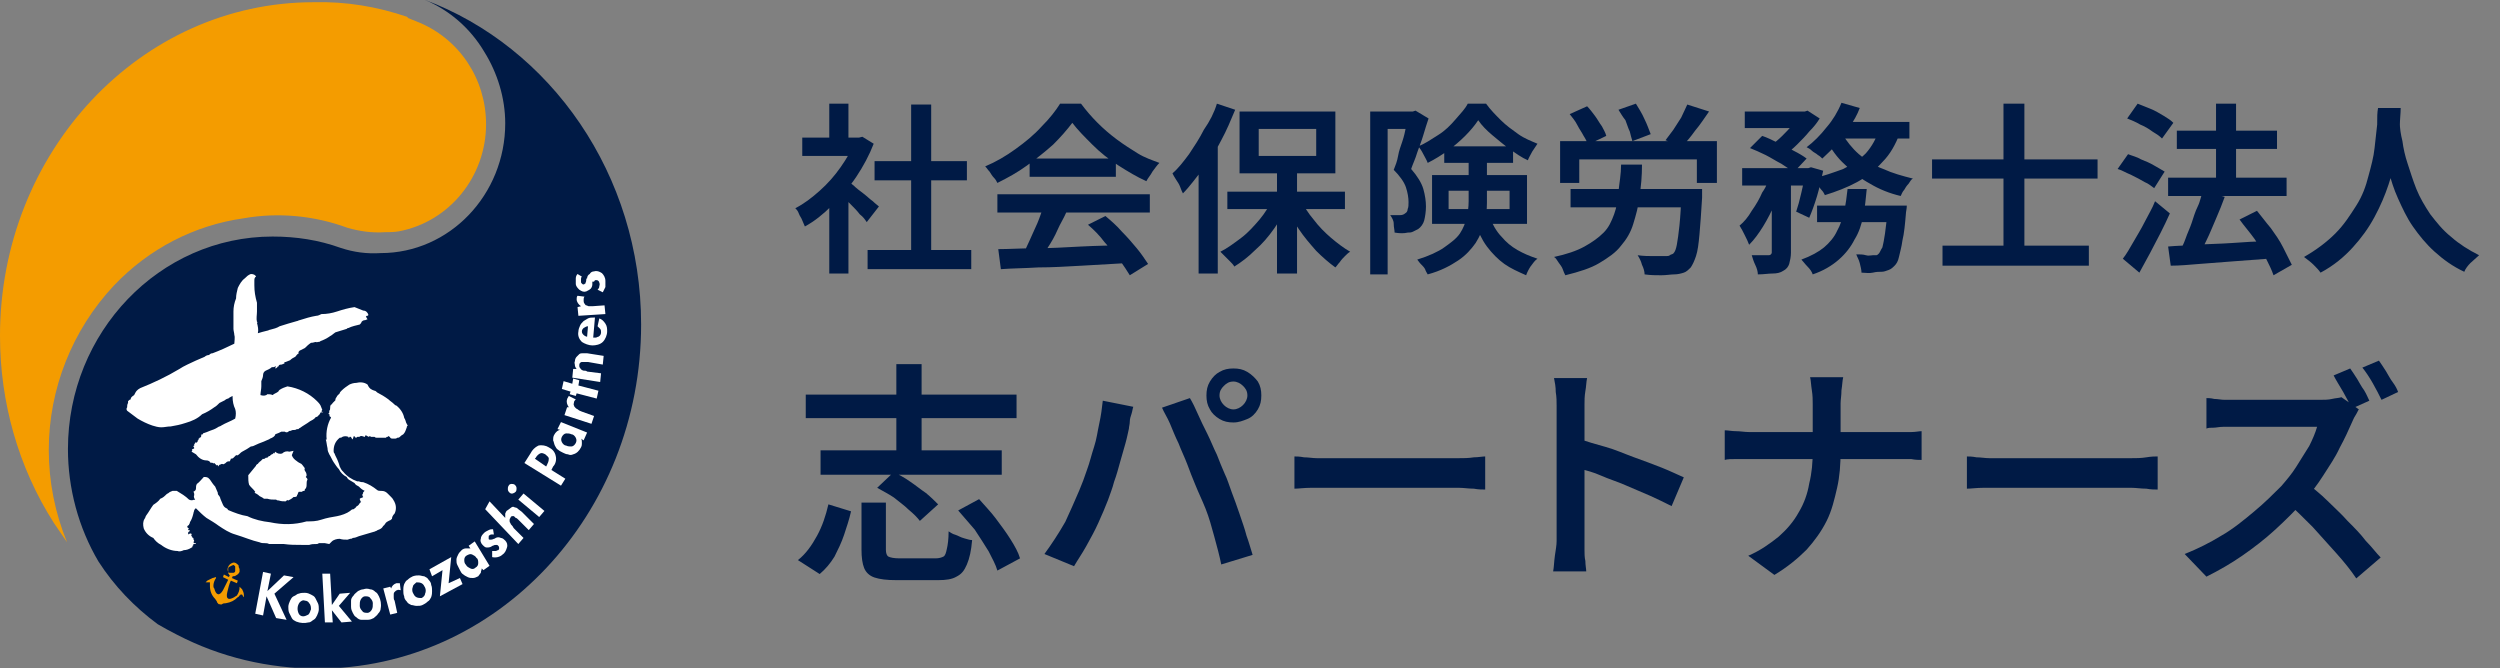 <?xml version="1.0" encoding="utf-8"?>
<!-- Generator: Adobe Illustrator 27.0.1, SVG Export Plug-In . SVG Version: 6.00 Build 0)  -->
<svg version="1.1" id="レイヤー_1" xmlns="http://www.w3.org/2000/svg" xmlns:xlink="http://www.w3.org/1999/xlink" x="0px"
	 y="0px" viewBox="0 0 287 76.7" style="enable-background:new 0 0 287 76.7;" xml:space="preserve">
<rect x="0" y="0" width="287" height="76.7" fill="#808080" stroke="none"/>
<style type="text/css">
	.st0{clip-path:url(#SVGID_00000050635595614189249960000012467206028245798569_);}
	.st1{fill-rule:evenodd;clip-rule:evenodd;fill:#001A45;}
	.st2{fill-rule:evenodd;clip-rule:evenodd;fill:#F49C00;}
	.st3{fill-rule:evenodd;clip-rule:evenodd;fill:#FFFFFF;}
	.st4{enable-background:new    ;}
	.st5{fill:#001A45;}
</style>
<g>
	<g id="グループ_2" transform="translate(27 19.355)">
		<g>
			<defs>
				<rect id="SVGID_1_" x="-27" y="-19.4" width="73.6" height="76.7"/>
			</defs>
			<clipPath id="SVGID_00000036222201368771388150000009636105929223476101_">
				<use xlink:href="#SVGID_1_"  style="overflow:visible;"/>
			</clipPath>
			
				<g id="グループ_1" transform="translate(0 0)" style="clip-path:url(#SVGID_00000036222201368771388150000009636105929223476101_);">
				<path id="パス_1" class="st1" d="M21.7-19.4L21.7-19.4c2.9,1.2,5.3,3.3,6.9,6c1.5,2.4,2.4,5.3,2.4,8.2
					c0,8.2-6.4,14.9-14.3,14.9c-1.6,0.1-3.1-0.1-4.6-0.6h0C9.6,8.2,7,7.8,4.3,7.8c-13,0-23.5,11-23.5,24.4c0,4.5,1.2,9,3.5,12.9
					c1.8,2.8,4.1,5.2,6.8,7.2c0.7,0.4,1.4,0.8,2.2,1.2c5,2.6,10.5,3.9,16.2,3.9c20.5,0,37.1-17.7,37.1-39.5
					C46.6,0.7,36.2-14,21.7-19.4"/>
				<path id="パス_2" class="st2" d="M28.8-5.1c0-5.2-3.1-9.9-8-11.8l-1-0.4l0-0.1c-3.5-1.2-7.1-1.8-10.8-1.7
					c-19.9,0-36,17.2-36,38.3c0,7.6,2.1,15.1,6.2,21.5c0.5,0.7,1,1.5,1.5,2.2c-1.4-3.4-2.1-7-2.1-10.6c0-7,2.7-13.8,7.5-18.9
					C-9.9,9.2-4.7,6.5,1,5.7c4-0.7,8.1-0.3,11.9,1.1c1.4,0.4,2.8,0.6,4.3,0.5c0.5,0,1,0,1.6-0.1C24.6,6.1,28.8,0.9,28.8-5.1"/>
				<path id="パス_3" class="st2" d="M-0.6,45.7c-0.1,0-0.2,0.1-0.2,0.2c0,0.1,0,0.2,0,0.3c0,0,0,0,0,0.1c0,0.1,0.1,0.1,0.2,0.1
					l0,0c0,0,0,0,0,0c0,0,0,0,0.1,0l0,0c0.1,0,0.2,0,0.3,0c0.1,0,0.2-0.1,0.2-0.2c0-0.1,0-0.1,0-0.2c0-0.1,0-0.1,0-0.2
					c0,0,0-0.1,0-0.1c0-0.1-0.1-0.1-0.2-0.2C-0.4,45.6-0.5,45.6-0.6,45.7 M-2.6,47c0.1,0,0.3-0.1,0.4-0.1l0,0l0,0.1
					c-0.2,0.3-0.3,0.6-0.3,0.9c0,0.1,0,0.2,0.1,0.3c0.2,0.8,0.6,0.9,1,0.2c0.2-0.4,0.4-0.8,0.6-1.2l-0.6-0.3l0.1-0.3l0.6,0.3
					c0-0.1,0-0.1,0.1-0.2c0,0-0.1,0-0.1-0.1c0,0-0.1-0.1-0.1-0.2l0,0c0,0,0-0.1,0-0.1c-0.1-0.2-0.1-0.4,0-0.6
					c0.1-0.2,0.2-0.3,0.4-0.4l0,0c0.2-0.1,0.3-0.1,0.5,0c0.1,0.1,0.3,0.2,0.3,0.3c0,0,0,0.1,0,0.1l0,0c0,0.1,0.1,0.2,0.1,0.3
					c0,0.1,0,0.2,0,0.3c-0.1,0.2-0.2,0.3-0.4,0.4l0,0c-0.1,0.1-0.3,0.1-0.4,0.1c0,0.1,0,0.1-0.1,0.2l0.7,0.3l-0.1,0.3l-0.7-0.3
					c-0.2,0.4-0.3,0.9-0.4,1.3c-0.2,0.8,0.1,1,0.8,0.6c0.1-0.1,0.2-0.1,0.3-0.2c0.2-0.3,0.3-0.6,0.3-0.9c0,0,0,0,0-0.1v0
					c0.1,0.1,0.2,0.2,0.3,0.3c0.1,0.2,0.2,0.4,0.2,0.7c0,0,0,0.1,0,0.1s0,0.1,0,0.1c0,0-0.1-0.1-0.1-0.1c0-0.1-0.1-0.1-0.1-0.2
					c0,0,0,0-0.1,0l-0.1,0h0c0,0,0,0.1-0.1,0.1c-0.1,0.1-0.1,0.2-0.2,0.2c-0.4,0.4-0.8,0.6-1.4,0.7c-0.1,0-0.3,0-0.4,0.1
					s-0.2,0-0.4,0v0l0,0c0,0,0,0,0,0v0c-0.1-0.1-0.2-0.2-0.2-0.3l-0.2-0.3c-0.4-0.4-0.6-0.9-0.6-1.5c0-0.1,0-0.2,0-0.3
					c0,0,0-0.1,0-0.1l0,0c0,0,0,0-0.1,0s0,0-0.1,0c-0.1,0-0.1,0-0.2,0c0,0-0.1,0-0.1,0c0,0,0.1-0.1,0.1-0.1s0.1-0.1,0.1-0.1
					C-3,47.2-2.8,47.1-2.6,47"/>
				<path id="パス_4" class="st3" d="M5.6,46.7l1.1,0.2l-2.2,1.9l1.4,3l-1.2-0.2l-1.1-2.5h0l-0.4,2.2l-0.9-0.2l0.9-4.8l0.9,0.2
					l-0.4,2h0L5.6,46.7z"/>
				<path id="パス_5" class="st3" d="M8.7,48.9c0.2,0.1,0.4,0.2,0.5,0.4c0.1,0.2,0.2,0.4,0.3,0.6c0.1,0.2,0.1,0.5,0.1,0.7
					c0,0.2-0.1,0.5-0.2,0.7c-0.1,0.2-0.2,0.4-0.4,0.5c-0.2,0.1-0.3,0.3-0.6,0.3c-0.4,0.1-0.9,0.1-1.4-0.1c-0.2-0.1-0.4-0.2-0.5-0.4
					c-0.1-0.2-0.2-0.4-0.3-0.6c-0.1-0.2-0.1-0.5-0.1-0.7c0-0.2,0.1-0.5,0.2-0.7c0.1-0.2,0.2-0.4,0.4-0.5C7,49,7.1,48.8,7.3,48.8
					c0.2-0.1,0.5-0.1,0.7-0.1C8.3,48.7,8.5,48.8,8.7,48.9 M7.4,49.8c-0.3,0.4-0.3,0.9-0.1,1.3c0.1,0.2,0.3,0.3,0.5,0.3
					c0.2,0,0.4-0.1,0.6-0.2c0.2-0.2,0.2-0.4,0.3-0.6c0-0.2,0-0.5-0.2-0.7c-0.1-0.2-0.3-0.3-0.5-0.3C7.8,49.5,7.6,49.6,7.4,49.8"/>
				<path id="パス_6" class="st3" d="M11.1,50.1L11.1,50.1l0.9-1.3l1.2-0.1l-1.3,1.5l1.5,1.8l-1.2,0.1l-1.1-1.4h0l0.1,1.4l-0.9,0
					L10,46.5l0.9,0L11.1,50.1z"/>
				<path id="パス_7" class="st3" d="M15.5,48.3c0.2,0,0.4,0.1,0.6,0.3c0.2,0.1,0.3,0.3,0.4,0.5c0.2,0.4,0.3,0.9,0.2,1.4
					c0,0.2-0.1,0.4-0.3,0.6c-0.1,0.2-0.3,0.3-0.5,0.5c-0.2,0.1-0.4,0.2-0.7,0.2c-0.2,0-0.5,0-0.7,0c-0.2,0-0.4-0.1-0.6-0.3
					c-0.2-0.1-0.3-0.3-0.4-0.5c-0.1-0.2-0.2-0.4-0.2-0.7c0-0.2,0-0.5,0-0.7c0-0.2,0.1-0.4,0.3-0.6c0.1-0.2,0.3-0.3,0.5-0.5
					c0.2-0.1,0.4-0.2,0.6-0.2C15,48.2,15.2,48.2,15.5,48.3 M14.4,49.5c-0.1,0.2-0.1,0.4-0.1,0.7c0,0.2,0.1,0.4,0.3,0.6
					c0.1,0.2,0.4,0.2,0.6,0.2c0.2,0,0.4-0.2,0.5-0.4c0.1-0.2,0.1-0.4,0.1-0.7c0-0.2-0.1-0.4-0.3-0.6c-0.1-0.2-0.4-0.2-0.6-0.2
					C14.7,49.1,14.5,49.3,14.4,49.5"/>
				<path id="パス_8" class="st3" d="M17.9,48.2L17.9,48.2c0.1-0.3,0.3-0.5,0.6-0.6c0.1,0,0.2,0,0.4,0l0.1,0.8
					c-0.1,0-0.3-0.1-0.4,0c-0.1,0-0.2,0.1-0.3,0.2c-0.1,0.1-0.1,0.2-0.1,0.3c0,0.1,0,0.2,0,0.3c0,0.1,0,0.3,0.1,0.4l0.3,1.4
					l-0.8,0.2l-0.8-3l0.8-0.2L17.9,48.2z"/>
				<path id="パス_9" class="st3" d="M21.1,46.7c0.2,0,0.4,0.1,0.6,0.1c0.2,0.1,0.4,0.2,0.5,0.4c0.2,0.2,0.3,0.4,0.3,0.6
					c0.1,0.2,0.1,0.5,0.1,0.7c0,0.2,0,0.4-0.1,0.7c-0.1,0.2-0.2,0.4-0.4,0.5c-0.2,0.2-0.4,0.3-0.6,0.4c-0.2,0.1-0.4,0.1-0.7,0.1
					c-0.2,0-0.4-0.1-0.6-0.1c-0.2-0.1-0.4-0.2-0.5-0.4c-0.2-0.2-0.3-0.4-0.3-0.6c-0.1-0.2-0.1-0.5-0.1-0.7c0-0.2,0-0.4,0.1-0.7
					c0.1-0.2,0.2-0.4,0.4-0.5c0.2-0.2,0.4-0.3,0.6-0.4C20.7,46.7,20.9,46.7,21.1,46.7 M20.4,48c-0.1,0.2-0.1,0.5,0,0.7
					c0.1,0.2,0.2,0.4,0.4,0.5c0.2,0.1,0.4,0.1,0.6,0.1c0.2-0.1,0.4-0.3,0.4-0.5c0.1-0.2,0.1-0.5,0-0.7c-0.1-0.2-0.2-0.4-0.4-0.5
					c-0.2-0.1-0.4-0.1-0.6-0.1C20.6,47.7,20.4,47.8,20.4,48"/>
				<path id="パス_10" class="st3" d="M25.8,47l0.3,0.7l-2.6,1.4l0.3-3l-1.2,0.7L22.3,46l2.5-1.4l-0.3,3L25.8,47z"/>
				<path id="パス_11" class="st3" d="M29.2,45.6l-0.7,0.5l-0.2-0.2l0,0c0,0.2-0.1,0.3-0.1,0.5c-0.1,0.1-0.2,0.3-0.3,0.4
					c-0.2,0.1-0.4,0.2-0.6,0.2c-0.2,0-0.4,0-0.6-0.1c-0.2-0.1-0.4-0.2-0.5-0.3c-0.2-0.1-0.3-0.3-0.4-0.5c-0.1-0.2-0.2-0.4-0.3-0.6
					c-0.1-0.2-0.1-0.4-0.1-0.6c0-0.2,0.1-0.4,0.2-0.6c0.1-0.2,0.2-0.3,0.4-0.5c0.1-0.1,0.3-0.2,0.5-0.2c0.2,0,0.3,0,0.5,0l-0.2-0.3
					l0.7-0.5L29.2,45.6z M27.9,45.3c0-0.2,0-0.5-0.2-0.6c-0.1-0.2-0.3-0.3-0.5-0.4c-0.2-0.1-0.4,0-0.6,0.1c-0.2,0.1-0.3,0.3-0.3,0.5
					c0,0.2,0,0.4,0.2,0.6c0.1,0.2,0.3,0.3,0.5,0.4c0.2,0.1,0.4,0.1,0.6-0.1C27.8,45.7,27.9,45.5,27.9,45.3"/>
				<path id="パス_12" class="st3" d="M29.7,42c-0.1,0-0.2,0-0.3,0c-0.1,0-0.2,0.1-0.2,0.1c-0.1,0-0.1,0.1-0.1,0.2
					c0,0.1,0,0.1,0,0.2c0,0.1,0.1,0.1,0.2,0.1c0.1,0,0.2,0,0.4-0.1c0.1,0,0.2-0.1,0.2-0.1c0.2-0.1,0.4-0.1,0.6,0
					c0.2,0,0.4,0.2,0.5,0.3c0.2,0.2,0.3,0.5,0.2,0.8c-0.1,0.3-0.2,0.6-0.5,0.8c-0.3,0.3-0.8,0.4-1.2,0.3l0-0.7c0.1,0,0.3,0,0.4,0
					c0.1,0,0.2-0.1,0.3-0.1c0.1-0.1,0.1-0.1,0.1-0.2c0-0.1,0-0.2-0.1-0.3c-0.1-0.1-0.1-0.1-0.2-0.1c-0.1,0-0.3,0-0.4,0.1
					c-0.1,0-0.1,0-0.2,0.1c-0.2,0.1-0.4,0.1-0.5,0.1c-0.2,0-0.3-0.1-0.5-0.3c-0.2-0.2-0.3-0.5-0.2-0.7c0-0.3,0.2-0.5,0.4-0.7
					c0.1-0.1,0.3-0.2,0.5-0.3c0.2-0.1,0.3-0.1,0.5-0.1L29.7,42z"/>
				<path id="パス_13" class="st3" d="M29.2,38.2l1.8,1.9l0,0c0-0.2,0-0.3,0-0.5c0.1-0.2,0.1-0.3,0.3-0.4c0.1-0.1,0.3-0.2,0.4-0.3
					c0.1-0.1,0.3-0.1,0.4,0c0.2,0,0.3,0.1,0.4,0.2c0.1,0.1,0.3,0.2,0.4,0.3l1.4,1.4l-0.6,0.7l-1.2-1.2c-0.1-0.1-0.2-0.2-0.3-0.2
					c-0.1-0.1-0.1-0.1-0.2-0.2c-0.1,0-0.2,0-0.2,0c-0.1,0-0.2,0.1-0.2,0.2c-0.1,0.1-0.1,0.2-0.1,0.3c0,0.1,0,0.2,0.1,0.3
					c0,0.1,0.1,0.2,0.2,0.3c0.1,0.1,0.1,0.2,0.2,0.3l1.1,1.1l-0.6,0.7l-3.8-4L29.2,38.2z"/>
				<path id="パス_14" class="st3" d="M31.7,36.2c0.1,0,0.3,0,0.4,0.1c0.1,0.1,0.2,0.2,0.2,0.4c0,0.1,0,0.3-0.1,0.4
					c-0.2,0.2-0.5,0.3-0.7,0.1c0,0,0,0,0,0c-0.1-0.1-0.2-0.2-0.2-0.4c0-0.1,0-0.3,0.1-0.4C31.4,36.3,31.6,36.2,31.7,36.2 M35.5,39.3
					L34.9,40l-2.4-2l0.6-0.7L35.5,39.3z"/>
				<path id="パス_15" class="st3" d="M37.9,35.6l-0.5,0.8l-4.2-2.6l0.7-1.1c0.2-0.4,0.5-0.7,0.9-0.9c0.4-0.1,0.9,0,1.2,0.2
					c0.4,0.2,0.7,0.5,0.8,1c0.1,0.4,0,0.9-0.3,1.2l-0.2,0.4L37.9,35.6z M35.7,34.2l0.1-0.2c0.1-0.2,0.2-0.4,0.2-0.7
					c0-0.2-0.2-0.3-0.4-0.5c-0.2-0.1-0.4-0.2-0.6-0.1c-0.2,0.1-0.4,0.3-0.5,0.5l-0.1,0.1L35.7,34.2z"/>
				<path id="パス_16" class="st3" d="M40.4,30.3L40,31.2L39.7,31v0c0.1,0.1,0.1,0.3,0.1,0.5c0,0.2,0,0.3-0.1,0.5
					c-0.2,0.4-0.5,0.7-0.9,0.8c-0.2,0.1-0.4,0.1-0.6,0c-0.2,0-0.4-0.1-0.6-0.2c-0.2-0.1-0.4-0.2-0.5-0.3c-0.2-0.1-0.3-0.3-0.4-0.5
					c-0.1-0.2-0.1-0.4-0.2-0.6c0-0.2,0-0.4,0.1-0.6c0.1-0.2,0.2-0.3,0.3-0.4c0.1-0.1,0.3-0.2,0.4-0.2l-0.3-0.1l0.4-0.8L40.4,30.3z
					 M39.1,30.9c-0.1-0.2-0.3-0.4-0.5-0.4c-0.2-0.1-0.4-0.1-0.6-0.1c-0.2,0-0.4,0.2-0.5,0.4c-0.1,0.2-0.1,0.4,0,0.6
					c0.1,0.2,0.3,0.4,0.5,0.4c0.2,0.1,0.4,0.1,0.6,0.1c0.2,0,0.4-0.2,0.5-0.4C39.2,31.3,39.2,31.1,39.1,30.9"/>
				<path id="パス_17" class="st3" d="M38.3,27.4L38.3,27.4c-0.2-0.3-0.3-0.6-0.2-0.9c0-0.1,0.1-0.2,0.2-0.4l0.8,0.4
					c-0.1,0.1-0.2,0.2-0.2,0.3c0,0.1-0.1,0.3,0,0.4c0,0.1,0.1,0.2,0.2,0.3c0.1,0.1,0.2,0.1,0.3,0.2c0.1,0.1,0.2,0.1,0.4,0.2l1.4,0.5
					l-0.3,0.9l-3.1-1l0.3-0.9L38.3,27.4z"/>
				<path id="パス_18" class="st3" d="M41.7,25.5l-0.2,0.9l-2.3-0.6l-0.1,0.3l-0.7-0.2l0.1-0.3l-1-0.3l0.2-0.9l1,0.3l0.1-0.6
					l0.7,0.2l-0.1,0.6L41.7,25.5z"/>
				<path id="パス_19" class="st3" d="M39.2,23L39.2,23c-0.1-0.1-0.2-0.3-0.2-0.4c0-0.2-0.1-0.3,0-0.5c0-0.2,0.1-0.4,0.2-0.5
					c0.1-0.1,0.2-0.2,0.3-0.3c0.1-0.1,0.3-0.1,0.4-0.1c0.2,0,0.4,0,0.5,0l1.9,0.3l-0.1,1l-1.7-0.3c-0.1,0-0.3,0-0.4,0
					c-0.1,0-0.2,0-0.3,0c-0.1,0-0.2,0.1-0.2,0.1c-0.1,0.1-0.1,0.2-0.1,0.3c0,0.1,0,0.2,0.1,0.3c0.1,0.1,0.1,0.2,0.2,0.2
					c0.1,0.1,0.2,0.1,0.3,0.1c0.1,0,0.2,0,0.3,0.1l1.6,0.2l-0.1,1l-3.2-0.5l0.1-1L39.2,23z"/>
				<path id="パス_20" class="st3" d="M41.1,19.4c0.1,0,0.2,0,0.3,0c0.1,0,0.2-0.1,0.3-0.1c0.2-0.1,0.3-0.3,0.3-0.5
					c0-0.1,0-0.3-0.1-0.4c-0.1-0.1-0.2-0.2-0.3-0.3l0.2-0.9c0.3,0.1,0.5,0.3,0.7,0.6c0.2,0.3,0.2,0.6,0.2,0.9c0,0.4-0.2,0.9-0.5,1.2
					c-0.3,0.3-0.8,0.4-1.2,0.4c-0.4,0-0.9-0.2-1.2-0.4c-0.3-0.3-0.5-0.7-0.4-1.2c0-0.2,0.1-0.5,0.2-0.7c0.1-0.2,0.2-0.3,0.4-0.5
					c0.2-0.1,0.3-0.2,0.5-0.3c0.2-0.1,0.4-0.1,0.7-0.1h0.1L41.1,19.4z M40.5,18.1c-0.2,0-0.3,0.1-0.5,0.2c-0.1,0.1-0.2,0.2-0.2,0.4
					c0,0.2,0.1,0.3,0.2,0.4c0.1,0.1,0.3,0.2,0.4,0.2L40.5,18.1z"/>
				<path id="パス_21" class="st3" d="M39.7,15.8L39.7,15.8c-0.3-0.2-0.5-0.5-0.5-0.8c0-0.1,0-0.3,0.1-0.4l0.8,0.1
					c-0.1,0.1-0.1,0.3-0.1,0.4c0,0.1,0,0.3,0.1,0.4c0.1,0.1,0.1,0.2,0.2,0.2c0.1,0,0.2,0.1,0.3,0.1c0.1,0,0.3,0,0.4,0l1.4-0.1l0.1,1
					l-3.1,0.2l-0.1-1L39.7,15.8z"/>
				<path id="パス_22" class="st3" d="M39.8,12.4c-0.1,0.1-0.1,0.2-0.1,0.3c0,0.1,0,0.2,0,0.3c0,0.1,0,0.1,0.1,0.2
					c0.1,0.1,0.1,0.1,0.2,0.1c0.1,0,0.1-0.1,0.2-0.1c0-0.1,0.1-0.2,0.1-0.4c0-0.1,0-0.2,0.1-0.2c0-0.2,0.1-0.4,0.3-0.5
					c0.1-0.2,0.3-0.3,0.5-0.3c0.3-0.1,0.6,0,0.9,0.2c0.2,0.2,0.4,0.5,0.4,0.9c0,0.2,0,0.4,0,0.7c-0.1,0.2-0.2,0.4-0.3,0.6l-0.6-0.3
					c0.1-0.1,0.2-0.2,0.2-0.4c0-0.1,0.1-0.2,0-0.4c0-0.1-0.1-0.2-0.1-0.2c-0.1-0.1-0.2-0.1-0.3-0.1c-0.1,0-0.2,0.1-0.2,0.2
					C41,12.9,41,13,41,13.1c0,0.1,0,0.1,0,0.2c0,0.2-0.1,0.4-0.2,0.5c-0.1,0.1-0.3,0.2-0.5,0.3c-0.3,0.1-0.5,0-0.8-0.2
					c-0.2-0.2-0.4-0.4-0.4-0.7c0-0.2,0-0.4,0-0.6c0-0.2,0.1-0.4,0.2-0.5L39.8,12.4z"/>
				<path id="パス_23" class="st3" d="M2.2,12.9c0,0.2,0,0.3,0,0.5c0,0.7,0.1,1.3,0.3,2c0,0.3,0,0.7,0,1c0,0.4-0.1,0.8,0,1.2
					c0,0,0,0,0.1,0l-0.1,0.1c0.1,0.4,0.2,0.8,0.1,1.2c0.3-0.1,0.7-0.2,1.1-0.3c0.1,0,0.2-0.1,0.3-0.1c0.4-0.1,0.8-0.2,1.1-0.4
					c0.6-0.2,1.3-0.4,2-0.6c0.1,0,0.2-0.1,0.3-0.1c0.6-0.2,1.3-0.4,1.9-0.5l0,0c0.2,0,0.4-0.1,0.6-0.2c0.6,0,1.2-0.1,1.8-0.3
					c0.6-0.2,1.3-0.4,2-0.5c0.3,0.1,0.7,0.3,1,0.4l0,0c0.3,0,0.5,0.2,0.6,0.5c0,0-0.1,0-0.1,0c0.1,0.1,0.1,0.1,0.1,0.2
					c0,0,0,0,0-0.1l0,0c0,0-0.1,0-0.1,0c0,0-0.1,0-0.1,0L15,17c0.1,0.1,0.1,0.2,0.2,0.3c-0.1,0-0.2,0.1-0.3,0.1
					c-0.2,0-0.3,0.1-0.4,0.2c0,0.1-0.1,0.2-0.2,0.3c-0.4,0.1-0.9,0.2-1.3,0.4c-0.1,0-0.1,0-0.2,0.1c-0.4,0.1-0.9,0.3-1.3,0.4
					c-0.1,0.1-0.3,0.2-0.4,0.3c-0.1,0.1-0.2,0.1-0.3,0.2c-0.3,0.2-0.7,0.4-1,0.5c-0.1,0.1-0.2,0.1-0.3,0.1c-0.1,0-0.1,0.1-0.2,0
					C9.1,19.9,9,20,8.7,20c-0.3,0.2-0.5,0.4-0.7,0.6c-0.2,0.1-0.4,0.2-0.6,0.3c-0.1,0.1-0.2,0.2-0.1,0.3c-0.2,0.1-0.3,0.3-0.4,0.4
					c0,0,0,0,0,0c-0.2,0.1-0.4,0.2-0.6,0.4c-0.2,0.1-0.3,0.1-0.5,0.2l0,0c-0.1,0-0.1,0-0.2,0.1l0,0l0.1,0c0,0-0.1,0.1-0.1,0.1
					c-0.1,0-0.2,0.1-0.3,0.1l0,0c-0.1,0-0.2,0-0.3,0.1c0,0.1,0,0.1,0,0.2l0,0c0,0,0-0.1,0-0.1l-0.1,0c0,0,0,0,0,0
					c0,0.1-0.2,0.2-0.3,0.3c0.1-0.1,0-0.2,0-0.2c0,0-0.1,0.1-0.1,0.1c0,0,0.1-0.1,0.2-0.2l-0.1,0c-0.1,0.1-0.2,0.1-0.4,0.1
					c-0.2,0.2-0.5,0.3-0.7,0.4c0,0,0,0,0,0c-0.2,0.1-0.3,0.3-0.3,0.5c0,0.2-0.1,0.5-0.2,0.7c0,0.2,0,0.4,0,0.6c0,0.3-0.1,0.7-0.1,1
					c0.3,0.1,0.6,0.1,0.8-0.1c0.2,0,0.4,0,0.6,0.1c0.1-0.1,0.3-0.2,0.5-0.3c0.1-0.1,0.2-0.1,0.2-0.2c0,0,0,0,0.1-0.1
					c0.3-0.2,0.6-0.3,0.9-0.4c1.3,0.2,2.5,0.8,3.4,1.7c0.1,0.1,0.3,0.3,0.4,0.5c0.1,0.2,0.1,0.3,0.2,0.5c-0.1,0.1-0.1,0.2-0.1,0.2
					c0,0,0,0,0.1,0c0,0-0.1,0,0,0.1c0,0,0.1,0,0.1-0.1C9.9,28,9.9,28,9.8,28l-0.1,0.2c-0.1,0.1-0.2,0.2-0.3,0.3
					c-0.1,0-0.2,0-0.2,0.1C9,28.8,8.8,28.9,8.6,29c-0.4,0.3-0.8,0.5-1.2,0.8c-0.1,0-0.1,0-0.1,0.1l0,0C7.2,29.9,7,29.9,6.9,30
					c-0.2,0-0.4,0-0.5,0.1c-0.1,0-0.2,0-0.3,0.1c-0.1,0.1-0.3,0.1-0.4,0c-0.1,0-0.2,0-0.4,0c-0.2,0.1-0.4,0.2-0.7,0.3
					C4.6,30.7,4.3,30.9,4,31c-0.1,0.1-0.2,0.1-0.4,0.2c-0.4,0.2-0.8,0.3-1.2,0.5c-0.2,0.1-0.4,0.2-0.6,0.2c-0.3,0.2-0.6,0.4-1,0.6
					c-0.2,0.1-0.3,0.3-0.5,0.4c-0.1,0-0.1,0.1-0.1,0c0,0,0,0-0.1,0C0,33-0.1,33.1-0.2,33.2c-0.1,0.1-0.2,0.1-0.3,0.1
					c0,0.1-0.1,0.2-0.1,0.3c-0.1,0-0.3,0-0.4,0.1c0,0-0.1,0.1-0.1,0.1c-0.2,0.1-0.2,0.2-0.4,0.1c-0.1,0-0.2,0.1-0.3,0.1
					c-0.1,0.1-0.1,0.1-0.1,0.2C-2,34.1-2,34.1-2,34c-0.1,0.1-0.1,0.1-0.2,0c-0.1-0.1-0.1-0.1-0.2-0.2c-0.1,0-0.1,0-0.1,0.1l0,0
					c0-0.1-0.2-0.2-0.3-0.1c0,0,0,0,0,0c-0.1-0.2-0.3-0.3-0.5-0.3c-0.5,0-0.9-0.3-1.2-0.7c-0.2-0.1-0.3-0.2-0.5-0.3
					c0,0,0-0.1,0.1-0.1c0,0,0,0,0,0c-0.1-0.1-0.1-0.1,0-0.2l0,0c0,0,0.1,0,0.2-0.1c0-0.1-0.1-0.2-0.1-0.2c0,0,0-0.1,0.1-0.1
					c0-0.1,0-0.1,0-0.2c0,0,0.1,0,0.1-0.1c0,0,0.1-0.1,0.1-0.1c0,0-0.1,0-0.1,0c0.1,0.1,0.2,0.1,0.3-0.1c0,0,0-0.1,0-0.1
					c0.1,0,0.1-0.1,0.1-0.2c0,0,0,0,0,0c0,0-0.1,0,0,0c0,0,0.1,0,0.1-0.1c0.1,0,0.2-0.1,0.2-0.2c0,0,0,0,0-0.1
					c0-0.1,0.1-0.1,0.2-0.1l0-0.1c0.3-0.1,0.6-0.2,0.8-0.3c0.3-0.1,0.6-0.2,0.9-0.4c0.1-0.1,0.3-0.1,0.4-0.2
					c0.5-0.3,1.1-0.5,1.6-0.8c0.1-0.4,0.1-0.8,0-1.1c-0.2-0.4-0.3-0.9-0.3-1.4l0-0.1c-0.2,0.1-0.4,0.2-0.5,0.3
					c-0.1,0-0.3,0.1-0.4,0.2c-0.2,0.1-0.4,0.2-0.6,0.3c-0.2,0.2-0.4,0.4-0.6,0.5c-0.4,0.3-0.9,0.6-1.4,0.8C-4.3,28.7-5,29-5.7,29.2
					c-0.6,0.2-1.1,0.3-1.7,0.4c-0.4,0-0.7,0.1-1.1,0.1c-0.3,0-0.7-0.1-1-0.2c-0.6-0.2-1.2-0.5-1.7-0.8l0,0c-0.4-0.3-0.8-0.6-1.2-0.9
					c-0.1-0.1-0.1-0.3,0-0.4c0,0,0-0.1,0-0.1c0-0.1,0-0.2,0.1-0.4c0,0,0-0.1,0-0.2c0.1-0.1,0.2-0.2,0.3-0.2c0-0.2,0.1-0.3,0.4-0.5
					c0.1-0.2,0.2-0.4,0.3-0.5c0.1-0.1,0.2-0.2,0.4-0.3c1.5-0.6,3-1.3,4.5-2.2c0.3-0.2,0.5-0.3,0.9-0.5c0.6-0.3,1.3-0.6,2-0.9
					c0.1-0.1,0.3-0.2,0.5-0.2c0.1-0.1,0.2-0.2,0.4-0.2c0.8-0.3,1.7-0.7,2.5-1.1c0-0.3,0.1-0.7,0-1l0,0c0-0.2-0.1-0.5-0.1-0.7
					c0,0,0-0.1,0-0.1c0-0.6,0-1.3,0-1.9c0-0.5,0.1-1,0.3-1.5c0-0.4,0.1-0.8,0.2-1.2c0.2-0.4,0.4-0.8,0.8-1.1
					c0.2-0.2,0.4-0.4,0.7-0.5c0.3,0,0.5,0.1,0.6,0.3C2.2,12.5,2.2,12.7,2.2,12.9 M16,25.5c0.1,0,0.2,0.1,0.3,0.2
					c0.4,0.2,0.9,0.5,1.3,0.8c0.2,0.2,0.4,0.3,0.6,0.5c0.1,0.1,0.2,0.2,0.3,0.2c0.5,0.4,0.8,0.9,0.9,1.4c0,0.1,0.1,0.1,0.1,0.2
					c0.1,0.2,0.1,0.4,0.2,0.5c0,0.1,0.1,0.1,0.1,0.2c-0.1,0.1-0.1,0.1-0.1,0.2c-0.1,0.3-0.2,0.6-0.4,0.8c-0.2,0.1-0.3,0.2-0.4,0.3
					s-0.2,0.1-0.3,0.1c-0.1,0.1-0.2,0.1-0.3,0.1c0,0,0,0-0.1,0c0,0,0,0-0.1,0c-0.1,0-0.2,0-0.3-0.1c0-0.1-0.1-0.1-0.2-0.2
					c0,0-0.1,0.1-0.1,0.1l-0.1,0c0,0-0.1,0.1-0.1,0.1c-0.1,0-0.2,0-0.3,0c-0.1,0-0.2,0-0.3,0c-0.2,0-0.3,0-0.4,0
					c-0.1,0-0.2,0-0.3-0.1c-0.1,0-0.2,0-0.4,0c-0.1-0.1-0.2-0.1-0.3,0c-0.1-0.1-0.2-0.1-0.3-0.2c-0.1,0.1-0.1,0.1-0.1,0.2
					c-0.1,0-0.3-0.1-0.4-0.1c0,0-0.1,0-0.1,0c-0.1,0.1-0.2,0.1-0.3,0.1c0,0-0.1,0-0.1,0l-0.1,0.1c-0.1,0-0.2-0.1-0.2-0.2
					c0,0-0.1,0.1-0.1,0c0,0,0,0,0,0l0,0c0,0.1-0.1,0.3-0.1,0.4c-0.1-0.1-0.2-0.2-0.2-0.3c0,0,0,0-0.1,0c0,0-0.1,0-0.1,0
					c0,0,0,0,0,0.1c-0.1,0-0.1,0-0.1-0.1c-0.2-0.1-0.5-0.1-0.7,0c-0.1,0.1-0.2,0.1-0.3,0.1c-0.5,0.4-0.7,0.9-0.7,1.5
					c0,0.1,0,0.2,0.1,0.3c0.1,0.3,0.3,0.6,0.4,0.9c0.1,0.2,0.1,0.3,0.2,0.6c0.1,0.2,0.2,0.4,0.3,0.5c0,0,0.1,0.1,0.1,0.1
					c0.4,0.5,1,0.9,1.6,1.1l0.2,0c0.2,0.1,0.4,0.1,0.5,0.1c0.6,0.2,1.1,0.5,1.6,0.9c0.1,0.1,0.3,0.1,0.5,0.1c0.3,0,0.5,0.1,0.7,0.3
					c0.1,0.1,0.3,0.3,0.4,0.4c0.1,0.1,0.2,0.2,0.3,0.4c0,0.1,0.1,0.1,0.1,0.2c0.2,0.4,0.2,0.9,0,1.3C18.1,39.8,18,40,18,40.2
					c-0.1,0.1-0.2,0.2-0.3,0.2c-0.2,0.1-0.4,0.2-0.5,0.4C17.1,40.9,17.1,41,17,41c-0.1,0.2-0.2,0.3-0.4,0.4
					c-0.2,0.1-0.3,0.1-0.4,0.2c-0.1,0-0.2,0.1-0.3,0.1c-0.6,0.2-1.1,0.3-1.7,0.5c-0.2,0.1-0.5,0.2-0.7,0.2c-0.1,0.1-0.2,0.1-0.3,0.1
					l-0.3,0.1c0,0,0,0,0,0c-0.3,0-0.6,0-0.9-0.1c-0.3,0-0.7,0.1-0.9,0.3c-0.1,0.1-0.2,0.2-0.3,0.3L10.3,43c-0.1,0-0.2,0-0.3,0
					C10,43,10,43,9.9,43c0,0,0,0,0,0c0,0,0,0-0.1,0c-0.1,0-0.1,0-0.2,0c-0.1,0.1-0.2,0.1-0.3,0.1c-0.3,0-0.5,0-0.8,0.1
					c-0.3,0-0.6,0-0.9,0c-0.7,0-1.3,0-2-0.1c-0.4,0-0.8,0-1.2,0c-0.1,0-0.2,0-0.3,0l-0.2,0c-0.2-0.1-0.3-0.1-0.5-0.1
					c-0.2,0-0.4,0-0.6-0.1c-0.9-0.2-1.8-0.6-2.8-0.9c-0.7-0.2-1.3-0.6-1.9-1c-0.4-0.3-0.9-0.6-1.4-0.9c-0.4-0.3-0.8-0.7-1.2-1.1
					c-0.1,0-0.1,0.1-0.2,0.2c0,0.1-0.1,0.3-0.1,0.4c-0.1,0.4-0.2,0.7-0.4,1l0,0.1c-0.1,0.1-0.1,0.2-0.1,0.2
					c-0.1,0.1-0.2,0.1-0.2,0.2c0,0.1,0.1,0.2,0.2,0.2c-0.1,0.1-0.1,0.1-0.1,0.2c0.1,0,0.2,0,0.2,0.1c-0.1,0.1-0.2,0.1-0.2,0.2
					c0,0.1,0,0.1,0,0.2C-5.1,41.8-5,41.9-5,42c0,0.1-0.1,0.1,0,0.2c0.1,0.1,0.1,0.1,0.1,0.2c0,0,0,0,0,0c0,0,0.1,0,0.1,0
					c0,0.1,0,0.2,0.1,0.3c0,0-0.1,0.1-0.1,0.1s0,0,0.1,0c-0.1,0.1-0.1,0.2,0,0.2c0.1,0,0.1,0,0.2,0c0,0.1-0.1,0.1-0.2,0.1
					c0,0,0,0-0.1,0c0,0.1,0,0.2-0.1,0.2c0,0.1,0,0.2-0.1,0.2c-0.3,0.2-0.6,0.3-0.9,0.3c-0.2,0.1-0.5,0.2-0.7,0.1
					c-0.7,0-1.4-0.3-1.9-0.7c-0.4-0.2-0.7-0.5-0.9-0.8c-0.5-0.2-0.9-0.6-1.1-1.1c-0.1-0.4-0.1-0.8,0.1-1.1c0.1-0.1,0.1-0.3,0.2-0.4
					c0.3-0.4,0.5-0.8,0.8-1.2c0.3-0.2,0.6-0.4,0.8-0.7c0.3-0.1,0.5-0.3,0.7-0.5c0.1-0.1,0.2-0.1,0.3-0.2s0.2-0.1,0.4-0.2
					c0.2,0,0.3,0,0.5,0c0.5,0.3,1,0.6,1.4,1c0.2,0.1,0.4,0.1,0.6,0c0,0,0.1,0.1,0.1,0c-0.1-0.1-0.2-0.4-0.1-0.5c0-0.1,0-0.3-0.1-0.4
					c0.2-0.1,0.3-0.2,0.3-0.4c0-0.2,0-0.3,0.1-0.5l0,0c0.3-0.2,0.5-0.5,0.8-0.8c0.2,0,0.3,0,0.5,0.1c0.1,0.1,0.1,0.1,0.2,0.2
					c0.2,0.3,0.4,0.6,0.6,0.8c0.1,0.2,0.2,0.5,0.3,0.7c0,0.1,0,0.2,0.1,0.3c0.1,0.1,0.2,0.3,0.2,0.4c0.1,0.2,0.2,0.5,0.3,0.7
					c0.1,0.2,0.2,0.3,0.4,0.4c0.1,0,0.1,0.1,0.2,0.2c0.7,0.3,1.5,0.6,2.2,0.7c0.8,0.4,1.7,0.6,2.6,0.7c1.4,0.3,2.8,0.3,4.2-0.1
					c0.6,0,1.1,0,1.7-0.2c0.6-0.2,1.2-0.3,1.8-0.4l0,0c0.5-0.1,1.1-0.3,1.5-0.6c0.1-0.1,0.2-0.2,0.4-0.2c0.1-0.1,0.3-0.2,0.3-0.3
					c0.2-0.1,0.3-0.2,0.4-0.4c0,0,0,0,0,0c0.1,0,0.1-0.1,0.1-0.2l0.1,0c-0.1,0-0.2-0.1-0.2-0.3c0.1-0.1,0.3-0.1,0.4-0.2
					c-0.1-0.1-0.1-0.2-0.1-0.3l0,0c0.1-0.1,0.1-0.2,0.1-0.3c0,0,0.1,0,0.1,0l0-0.1c0,0,0,0,0.1,0c-0.3-0.1-0.5-0.3-0.7-0.5
					c-0.2-0.1-0.4-0.2-0.5-0.4c-0.2-0.1-0.3-0.2-0.5-0.3c-0.2-0.1-0.3-0.2-0.4-0.4c-0.4-0.2-0.7-0.5-0.9-0.9
					c-0.2-0.2-0.4-0.5-0.6-0.8c-0.2-0.3-0.3-0.6-0.5-0.9l0,0c-0.1-0.2-0.2-0.4-0.2-0.7l0,0c-0.1-0.4-0.1-0.7-0.2-1l0.1,0
					c-0.1-0.9,0.1-1.8,0.5-2.5c0-0.1-0.1-0.1-0.2-0.2c0,0,0.1-0.1,0-0.2c0,0-0.1,0-0.1-0.1c0.1,0,0.1-0.1,0.1-0.1c0-0.1,0-0.1,0-0.2
					c0.1-0.1,0.1-0.2,0.1-0.3c0-0.1,0-0.3,0.1-0.4c0.1,0,0.1-0.1,0.2-0.2c0.1-0.1,0.2-0.2,0.3-0.3c0-0.1,0-0.2,0.1-0.3l0,0
					c0-0.1,0.1-0.1,0.1-0.2c0.1-0.1,0.2-0.2,0.3-0.3c0-0.1,0.1-0.2,0.2-0.3c0.3-0.3,0.6-0.5,0.9-0.7c0.2-0.1,0.5-0.2,0.8-0.2
					c0.4-0.1,0.9-0.1,1.3,0.2C15.4,25.3,15.7,25.4,16,25.5 M4.6,32.5c0.2,0.2,0.5,0.3,0.8,0.2c0.2-0.2,0.5-0.3,0.8-0.2l0.5-0.1
					c-0.1,0.2-0.1,0.3-0.2,0.5c0.1,0.3,0.3,0.5,0.6,0.7c0.1,0.1,0.3,0.2,0.5,0.3c0.2,0.2,0.3,0.4,0.4,0.5C7.9,34.5,8,34.6,8,34.7
					c0.1,0.1,0.2,0.3,0.2,0.5c0,0.1-0.1,0.2-0.1,0.2c0.1,0.1,0.2,0.2,0.2,0.3c-0.1,0.2-0.1,0.3-0.1,0.5c0,0.2,0,0.5-0.2,0.6
					c0,0.1,0,0.2-0.1,0.2c-0.1,0-0.2,0-0.2,0.1c0,0,0,0,0,0c-0.1,0-0.2,0-0.4,0c-0.1,0.1-0.1,0.3-0.2,0.4c0,0.2-0.2,0.2-0.4,0.2
					c-0.2,0.2-0.4,0.3-0.6,0.4c-0.1-0.1-0.2,0-0.3,0.1c-0.3,0-0.5,0-0.8-0.1c-0.1,0-0.2,0-0.3-0.1l-0.2,0l0,0C4.3,38,4,38,3.7,37.9
					c-0.1,0-0.3,0-0.4,0c-0.1-0.1-0.3-0.2-0.5-0.3c-0.2-0.2-0.4-0.3-0.6-0.4c0,0,0.1,0,0.1-0.1c-0.2-0.3-0.5-0.5-0.7-0.8
					c-0.1-0.3-0.1-0.7-0.1-1.1c0.3-0.4,0.6-0.7,0.9-1.1c0,0,0-0.1,0-0.1c0,0,0,0,0.1,0c0,0,0-0.1,0.1-0.1l0,0
					c0.1-0.1,0.1-0.2,0.2-0.2l0,0c0,0,0-0.1,0.1-0.1c0.1-0.1,0.2-0.2,0.3-0.3c0,0.1,0.1,0,0.2,0c0,0,0.1-0.1,0.1-0.1
					c0.1,0,0.2,0,0.3-0.1c0,0,0-0.1,0.1-0.1c0,0,0.1,0,0.1,0c0-0.1,0.1-0.1,0.2-0.2c0,0,0,0.1,0,0c0.1,0,0.2-0.1,0.2-0.2
					c0,0.1,0.1,0.1,0.1,0.1C4.5,32.6,4.6,32.6,4.6,32.5"/>
			</g>
		</g>
	</g>
	<g class="st4">
		<path class="st5" d="M98.2,15.8h0.4l0.4-0.1l1.3,0.8c-0.5,1.3-1.2,2.6-2,3.8s-1.8,2.3-2.8,3.3c-1,1-2,1.8-3.1,2.4
			c-0.1-0.2-0.2-0.5-0.3-0.7c-0.1-0.3-0.3-0.5-0.4-0.8s-0.3-0.5-0.4-0.6c1-0.5,1.9-1.2,2.8-2s1.7-1.7,2.4-2.7s1.3-2,1.7-3.1V15.8z
			 M92.1,15.8H99v2.1h-6.9V15.8z M95.2,11.9h2.2v4.9h-2.2V11.9z M95.2,22.7l2.2-2.7v11.4h-2.2V22.7z M97.2,20.7
			c0.2,0.1,0.4,0.3,0.8,0.6c0.3,0.3,0.7,0.6,1.1,0.9c0.4,0.3,0.8,0.7,1.1,0.9c0.3,0.3,0.6,0.5,0.7,0.6l-1.4,1.8
			c-0.2-0.3-0.4-0.6-0.8-0.9c-0.3-0.4-0.6-0.7-1-1.1c-0.4-0.4-0.7-0.7-1-1c-0.3-0.3-0.6-0.6-0.8-0.8L97.2,20.7z M99.6,28.7h11.9v2.2
			H99.6V28.7z M100.4,18.5H111v2.2h-10.6V18.5z M104.6,12h2.3v17.7h-2.3V12z"/>
		<path class="st5" d="M123.1,14.1c-0.6,0.8-1.3,1.6-2.2,2.5c-0.9,0.8-1.9,1.6-3,2.4c-1.1,0.8-2.2,1.4-3.4,2
			c-0.1-0.2-0.2-0.4-0.4-0.6c-0.2-0.2-0.3-0.4-0.5-0.7c-0.2-0.2-0.3-0.4-0.5-0.6c1.2-0.5,2.4-1.2,3.5-2c1.1-0.8,2.1-1.6,3-2.6
			c0.9-0.9,1.6-1.8,2.1-2.6h2.4c0.6,0.8,1.2,1.5,1.9,2.2c0.7,0.7,1.4,1.3,2.2,1.9c0.8,0.6,1.6,1.1,2.4,1.6c0.8,0.5,1.7,0.8,2.5,1.1
			c-0.3,0.3-0.5,0.6-0.8,1c-0.2,0.4-0.5,0.7-0.7,1.1c-1.1-0.5-2.1-1.1-3.2-1.8c-1.1-0.7-2.1-1.5-3-2.4
			C124.5,15.7,123.7,14.9,123.1,14.1z M114.5,22.3h17.5v2.1h-17.5V22.3z M114.6,28.6c1.2,0,2.7-0.1,4.3-0.1c1.6,0,3.4-0.1,5.2-0.2
			c1.8-0.1,3.6-0.1,5.4-0.2l-0.1,2.1c-1.7,0.1-3.5,0.2-5.2,0.3c-1.8,0.1-3.4,0.2-5,0.2c-1.6,0.1-3,0.1-4.3,0.2L114.6,28.6z
			 M119.8,23.7l2.6,0.7c-0.3,0.7-0.7,1.3-1,2s-0.7,1.4-1.1,2c-0.4,0.6-0.7,1.2-1,1.7l-2-0.7c0.3-0.5,0.6-1.1,0.9-1.8s0.6-1.3,0.9-2
			C119.4,24.9,119.6,24.2,119.8,23.7z M118.2,18.2h9.9v2.1h-9.9V18.2z M124.9,25.8l2-1c0.6,0.5,1.3,1.1,1.9,1.8
			c0.6,0.6,1.2,1.3,1.7,1.9c0.5,0.6,0.9,1.2,1.3,1.8l-2.1,1.3c-0.3-0.5-0.7-1.1-1.2-1.8c-0.5-0.7-1.1-1.3-1.7-2
			C126.2,27,125.6,26.4,124.9,25.8z"/>
		<path class="st5" d="M139.7,11.9l2.1,0.7c-0.5,1.2-1,2.4-1.6,3.5c-0.6,1.2-1.3,2.3-2.1,3.3s-1.5,2-2.3,2.8
			c-0.1-0.2-0.2-0.4-0.3-0.7c-0.1-0.3-0.3-0.6-0.5-0.9c-0.2-0.3-0.3-0.5-0.4-0.7c0.7-0.6,1.3-1.4,1.9-2.2c0.6-0.9,1.2-1.8,1.7-2.8
			C138.9,13.9,139.4,12.9,139.7,11.9z M137.7,17.6l2.1-2.1l0,0v15.9h-2.2V17.6z M146.2,22.7l1.8,0.6c-0.5,1-1,1.9-1.7,2.9
			s-1.4,1.8-2.2,2.5c-0.8,0.8-1.6,1.4-2.4,1.9c-0.1-0.2-0.3-0.4-0.5-0.6c-0.2-0.2-0.4-0.4-0.6-0.6c-0.2-0.2-0.4-0.4-0.5-0.5
			c0.8-0.4,1.6-1,2.4-1.6c0.8-0.6,1.5-1.4,2.1-2.1S145.8,23.5,146.2,22.7z M140.9,22h13.5V24h-13.5V22z M142.3,12.8h11v7.1h-11V12.8
			z M144.5,14.8v3.1h6.6v-3.1H144.5z M146.6,19.2h2.3v12.2h-2.3V19.2z M149.3,22.9c0.4,0.8,0.9,1.6,1.5,2.3c0.6,0.8,1.3,1.5,2,2.1
			s1.5,1.2,2.2,1.6c-0.2,0.1-0.4,0.3-0.6,0.5c-0.2,0.2-0.4,0.4-0.6,0.7c-0.2,0.2-0.3,0.4-0.5,0.6c-0.7-0.5-1.5-1.2-2.2-1.9
			c-0.7-0.8-1.4-1.6-2-2.5c-0.6-0.9-1.2-1.8-1.6-2.8L149.3,22.9z"/>
		<path class="st5" d="M157.4,12.8h5v2h-3.1v16.7h-2V12.8z M161.8,12.8h0.4l0.3-0.1l1.5,0.9c-0.2,0.6-0.4,1.2-0.6,1.9
			c-0.2,0.7-0.5,1.4-0.7,2c-0.2,0.7-0.5,1.3-0.7,1.9c0.7,0.8,1.2,1.6,1.4,2.3c0.2,0.7,0.3,1.4,0.3,2c0,0.6-0.1,1.2-0.2,1.6
			c-0.1,0.4-0.4,0.8-0.7,1c-0.2,0.1-0.4,0.2-0.6,0.3c-0.2,0.1-0.4,0.1-0.6,0.1c-0.4,0.1-0.9,0.1-1.5,0c0-0.3-0.1-0.6-0.1-1
			s-0.2-0.7-0.4-1c0.2,0,0.4,0,0.6,0c0.2,0,0.3,0,0.5,0c0.3,0,0.5-0.1,0.6-0.2c0.2-0.1,0.3-0.3,0.3-0.5c0.1-0.2,0.1-0.5,0.1-0.8
			c0-0.5-0.1-1.1-0.3-1.7c-0.2-0.6-0.7-1.3-1.4-2c0.2-0.5,0.4-1,0.5-1.6s0.3-1.1,0.5-1.7c0.2-0.6,0.3-1.1,0.4-1.6
			c0.1-0.5,0.2-0.9,0.3-1.3V12.8z M168.7,17.9h2v5.4c0,0.8-0.1,1.5-0.3,2.3c-0.2,0.8-0.5,1.5-1,2.3c-0.5,0.7-1.1,1.4-2,2
			c-0.9,0.6-2,1.2-3.5,1.6c-0.1-0.2-0.2-0.3-0.3-0.6c-0.1-0.2-0.3-0.4-0.5-0.6s-0.3-0.4-0.4-0.5c1.3-0.4,2.4-0.9,3.1-1.4
			s1.4-1,1.8-1.6c0.4-0.6,0.6-1.2,0.8-1.8c0.1-0.6,0.2-1.2,0.2-1.9V17.9z M169.7,13.8c-0.4,0.6-0.9,1.2-1.5,1.8
			c-0.6,0.6-1.3,1.2-2,1.7c-0.7,0.5-1.5,1-2.3,1.4c-0.1-0.3-0.3-0.6-0.5-1s-0.4-0.7-0.6-0.9c0.8-0.3,1.5-0.8,2.3-1.3s1.4-1.1,2-1.8
			s1.1-1.2,1.4-1.8h2.1c0.5,0.7,1.1,1.3,1.7,1.9c0.6,0.6,1.3,1.1,2,1.6c0.7,0.5,1.5,0.8,2.2,1.1c-0.2,0.3-0.4,0.6-0.6,0.9
			c-0.2,0.4-0.4,0.7-0.5,1c-0.7-0.3-1.4-0.8-2.1-1.3s-1.4-1.1-2-1.6S170.1,14.4,169.7,13.8z M164.4,20.1h10.9v5.6h-10.9V20.1z
			 M165.8,16.8h7.9v1.9h-7.9V16.8z M166.3,21.8V24h7v-2.1H166.3z M170.9,24.7c0.4,1,0.9,1.9,1.5,2.5c0.5,0.6,1.1,1.1,1.8,1.5
			s1.4,0.7,2.3,1c-0.3,0.2-0.5,0.5-0.8,0.9c-0.2,0.3-0.4,0.7-0.5,1c-0.9-0.4-1.8-0.8-2.5-1.3s-1.4-1.2-2-2c-0.6-0.8-1.1-1.9-1.6-3.2
			L170.9,24.7z"/>
		<path class="st5" d="M186.1,18.9h2.4c0,1.3-0.1,2.5-0.3,3.7c-0.1,1.1-0.4,2.1-0.7,3.1s-0.8,1.8-1.4,2.5c-0.6,0.8-1.5,1.4-2.5,2
			c-1,0.6-2.3,1-3.9,1.4c-0.1-0.2-0.2-0.4-0.3-0.7c-0.1-0.3-0.3-0.5-0.5-0.8s-0.3-0.5-0.5-0.6c1.4-0.3,2.6-0.7,3.5-1.2
			c0.9-0.5,1.6-1,2.2-1.6s0.9-1.3,1.2-2.1c0.3-0.8,0.4-1.6,0.5-2.6S186.1,20,186.1,18.9z M179.1,16.2h18V21h-2.3v-2.7h-13.5V21h-2.2
			V16.2z M180.2,13.1l2-0.9c0.3,0.3,0.6,0.7,0.9,1.1c0.3,0.4,0.5,0.8,0.8,1.2c0.2,0.4,0.4,0.7,0.5,1.1l-2.1,1
			c-0.1-0.3-0.3-0.7-0.5-1c-0.2-0.4-0.5-0.8-0.7-1.2C180.8,13.8,180.5,13.5,180.2,13.1z M180.3,21.7h13.6v2.1h-13.6V21.7z
			 M185.8,12.6l2-0.7c0.3,0.5,0.7,1.1,1,1.8c0.3,0.6,0.5,1.2,0.7,1.7l-2.1,0.8c-0.1-0.3-0.2-0.7-0.3-1.1c-0.2-0.4-0.3-0.8-0.5-1.3
			C186.2,13.3,186,12.9,185.8,12.6z M193.1,21.7h2.3c0,0.2,0,0.4,0,0.6c0,0.1,0,0.3,0,0.4c-0.1,1.7-0.2,3.1-0.3,4.2
			c-0.1,1.1-0.2,1.9-0.4,2.5c-0.2,0.6-0.4,1-0.6,1.3c-0.3,0.3-0.5,0.5-0.8,0.6c-0.3,0.1-0.7,0.2-1.1,0.2c-0.4,0-0.9,0.1-1.5,0.1
			c-0.6,0-1.2,0-1.9-0.1c0-0.3-0.1-0.7-0.3-1.1c-0.1-0.4-0.3-0.8-0.5-1.1c0.7,0.1,1.3,0.1,1.9,0.1c0.6,0,1,0,1.3,0
			c0.2,0,0.4,0,0.5-0.1s0.3-0.1,0.4-0.2c0.2-0.2,0.3-0.5,0.4-1s0.2-1.3,0.3-2.2c0.1-1,0.2-2.3,0.2-3.8V21.7z M193.7,12l2.5,0.8
			c-0.5,0.7-1,1.5-1.6,2.2c-0.5,0.7-1,1.3-1.5,1.8l-1.9-0.7c0.3-0.4,0.6-0.8,0.9-1.2c0.3-0.5,0.6-0.9,0.9-1.4
			C193.3,12.9,193.5,12.4,193.7,12z"/>
		<path class="st5" d="M203.3,19.9l1.5,0.6c-0.3,0.9-0.6,1.9-1,2.8s-0.9,1.9-1.4,2.7s-1,1.5-1.6,2.1c-0.1-0.3-0.3-0.7-0.5-1.1
			c-0.2-0.4-0.4-0.8-0.6-1.1c0.5-0.4,1-1,1.4-1.7c0.5-0.7,0.9-1.4,1.2-2.1C202.8,21.4,203.1,20.6,203.3,19.9z M200,19.3h7.8v2H200
			V19.3z M200.3,12.8h7v1.9h-7V12.8z M200.9,17l1.4-1.4c0.6,0.2,1.2,0.5,1.8,0.8c0.6,0.3,1.3,0.6,1.8,0.9c0.6,0.3,1.1,0.6,1.5,0.9
			l-1.5,1.6c-0.3-0.3-0.8-0.6-1.4-1c-0.6-0.3-1.2-0.7-1.8-1C202.1,17.5,201.4,17.2,200.9,17z M203.5,20h2.1V29
			c0,0.5-0.1,0.9-0.2,1.3c-0.1,0.3-0.3,0.6-0.7,0.8c-0.3,0.2-0.7,0.3-1.2,0.3c-0.5,0-1,0.1-1.7,0.1c0-0.3-0.1-0.7-0.3-1.1
			s-0.3-0.8-0.4-1.1c0.4,0,0.8,0,1.2,0c0.4,0,0.6,0,0.7,0c0.1,0,0.2,0,0.3-0.1c0,0,0.1-0.1,0.1-0.2V20z M206.7,12.8h0.5l0.3-0.1
			l1.4,0.9c-0.3,0.5-0.7,1-1.2,1.5c-0.4,0.5-0.9,1-1.4,1.5s-1,0.9-1.5,1.2c-0.2-0.2-0.4-0.4-0.7-0.6s-0.5-0.4-0.8-0.5
			c0.4-0.3,0.9-0.7,1.3-1.1c0.4-0.4,0.8-0.8,1.2-1.3c0.4-0.4,0.6-0.8,0.8-1.2V12.8z M207.3,19.3h0.3l0.3-0.1l1.4,0.4
			c-0.2,0.9-0.4,1.9-0.7,2.9c-0.3,1-0.6,1.8-0.9,2.5l-1.5-0.7c0.2-0.6,0.4-1.3,0.6-2.2c0.2-0.9,0.4-1.7,0.5-2.5V19.3z M212.1,21.7
			h2.2c-0.1,1.1-0.2,2.1-0.4,3.1c-0.2,1-0.5,1.9-1,2.7c-0.4,0.8-1,1.6-1.8,2.3c-0.8,0.7-1.8,1.3-3,1.7c-0.1-0.3-0.3-0.6-0.6-0.9
			c-0.3-0.3-0.5-0.6-0.7-0.8c1.1-0.4,2-0.9,2.6-1.4s1.2-1.2,1.5-1.9c0.4-0.7,0.6-1.4,0.8-2.2C211.9,23.4,212,22.6,212.1,21.7z
			 M211.4,11.8l2.1,0.6c-0.3,0.8-0.7,1.5-1.2,2.2c-0.5,0.7-1,1.4-1.5,2c-0.5,0.6-1.1,1.1-1.6,1.6c-0.1-0.1-0.3-0.3-0.5-0.4
			c-0.2-0.2-0.5-0.3-0.7-0.5s-0.4-0.3-0.6-0.4c0.8-0.6,1.6-1.4,2.3-2.3C210.4,13.8,211,12.8,211.4,11.8z M215.7,14.9l2.4,0.4
			c-0.5,1.3-1.1,2.4-2,3.3c-0.8,0.9-1.8,1.7-2.9,2.3c-1.1,0.6-2.4,1.1-3.7,1.5c-0.1-0.2-0.2-0.4-0.4-0.6c-0.2-0.2-0.3-0.5-0.5-0.7
			c-0.2-0.2-0.4-0.4-0.5-0.6c1.3-0.3,2.4-0.7,3.5-1.1c1-0.5,1.9-1.1,2.6-1.8C214.9,16.8,215.4,15.9,215.7,14.9z M208.6,23.6h8.7v1.9
			h-8.7V23.6z M211.5,15.4c0.5,0.8,1.1,1.6,1.9,2.3s1.7,1.3,2.8,1.7c1.1,0.5,2.2,0.8,3.4,1.1c-0.2,0.1-0.3,0.3-0.5,0.6
			c-0.2,0.2-0.4,0.5-0.5,0.7c-0.2,0.2-0.3,0.5-0.4,0.7c-1.3-0.3-2.5-0.8-3.5-1.4c-1.1-0.6-2-1.3-2.9-2.2c-0.9-0.8-1.6-1.8-2.1-2.8
			L211.5,15.4z M211.3,14h7.9v1.9h-8.8L211.3,14z M216.6,23.6h2.3c0,0.4-0.1,0.7-0.1,0.9c-0.1,1.2-0.2,2.3-0.4,3.1
			c-0.1,0.8-0.3,1.4-0.4,1.9s-0.3,0.8-0.5,1c-0.2,0.2-0.4,0.4-0.7,0.5s-0.5,0.2-0.8,0.2c-0.3,0-0.6,0-1,0.1s-0.9,0-1.3,0
			c0-0.3-0.1-0.7-0.2-1.1c-0.1-0.4-0.3-0.7-0.4-1c0.4,0,0.8,0,1.1,0.1s0.6,0,0.8,0s0.3,0,0.4,0c0.1,0,0.2-0.1,0.3-0.2
			c0.1-0.1,0.2-0.4,0.4-0.7c0.1-0.4,0.2-0.9,0.3-1.6c0.1-0.7,0.2-1.6,0.3-2.7V23.6z"/>
		<path class="st5" d="M221.8,18.3h19v2.2h-19V18.3z M223,28.2h16.8v2.3H223V28.2z M230,11.9h2.4v17.9H230V11.9z"/>
		<path class="st5" d="M243.1,19.4l1.2-1.7c0.5,0.2,1,0.3,1.5,0.6c0.5,0.2,1,0.4,1.5,0.7s0.9,0.5,1.2,0.7l-1.2,1.9
			c-0.3-0.2-0.6-0.5-1.1-0.7c-0.5-0.3-0.9-0.5-1.5-0.8C244,19.8,243.5,19.5,243.1,19.4z M243.7,29.7c0.4-0.5,0.8-1.2,1.2-1.9
			c0.4-0.7,0.9-1.5,1.3-2.3c0.4-0.8,0.9-1.6,1.2-2.4l1.7,1.4c-0.3,0.7-0.7,1.5-1.1,2.3c-0.4,0.8-0.8,1.5-1.2,2.3
			c-0.4,0.7-0.8,1.5-1.2,2.2L243.7,29.7z M244.2,13.6l1.2-1.7c0.5,0.2,1,0.4,1.5,0.6c0.5,0.2,1,0.5,1.5,0.8c0.5,0.3,0.8,0.5,1.1,0.8
			l-1.3,1.8c-0.3-0.3-0.6-0.5-1.1-0.8c-0.4-0.3-0.9-0.6-1.4-0.8C245.2,14,244.7,13.8,244.2,13.6z M248.9,20.4h13.6v2.1h-13.6V20.4z
			 M248.9,28.3c1-0.1,2.1-0.1,3.3-0.2c1.3-0.1,2.6-0.1,4-0.2c1.4-0.1,2.8-0.2,4.2-0.2l0,2c-1.3,0.1-2.7,0.2-4,0.3
			c-1.3,0.1-2.6,0.2-3.9,0.3c-1.2,0.1-2.3,0.2-3.3,0.2L248.9,28.3z M249.9,15h11.5v2.1h-11.5V15z M252.9,21.9l2.5,0.7
			c-0.3,0.8-0.6,1.6-1,2.5c-0.4,0.9-0.7,1.7-1.1,2.5s-0.7,1.5-1.1,2.1l-2-0.7c0.2-0.5,0.5-1,0.7-1.6s0.5-1.2,0.7-1.8
			c0.2-0.6,0.4-1.3,0.7-1.9S252.7,22.4,252.9,21.9z M254.4,11.9h2.3v10.1h-2.3V11.9z M257.1,25.2l2-1c0.5,0.6,1,1.3,1.6,2
			c0.5,0.7,1,1.4,1.4,2.2s0.7,1.4,1,2l-2.1,1.2c-0.2-0.6-0.5-1.2-0.9-2c-0.4-0.7-0.8-1.5-1.3-2.2S257.6,25.9,257.1,25.2z"/>
		<path class="st5" d="M273,12.4h2.6c0,0.6-0.1,1.3-0.1,2.2c-0.1,0.9-0.2,1.9-0.4,3.1s-0.5,2.3-0.9,3.5c-0.4,1.2-0.9,2.4-1.6,3.7
			s-1.5,2.4-2.5,3.5c-1,1.1-2.2,2.1-3.7,2.9c-0.2-0.3-0.5-0.6-0.8-0.9c-0.3-0.3-0.7-0.6-1.1-0.9c1.4-0.8,2.6-1.7,3.6-2.7
			c1-1,1.7-2.1,2.4-3.2s1.1-2.2,1.4-3.4c0.3-1.1,0.6-2.2,0.7-3.2c0.1-1,0.2-1.9,0.3-2.7C272.9,13.5,272.9,12.9,273,12.4z
			 M275.4,12.9c0,0.3,0,0.7,0.1,1.2c0,0.6,0.1,1.3,0.3,2.1c0.1,0.8,0.3,1.7,0.6,2.6c0.3,0.9,0.6,1.9,1,2.9c0.4,1,1,2,1.6,2.9
			c0.7,0.9,1.4,1.8,2.4,2.6c0.9,0.8,2,1.5,3.2,2.1c-0.3,0.3-0.7,0.6-1,0.9c-0.3,0.3-0.6,0.7-0.7,1c-1.3-0.6-2.4-1.4-3.4-2.3
			s-1.8-1.9-2.5-2.9c-0.7-1-1.2-2.1-1.7-3.2s-0.8-2.1-1.1-3.2s-0.5-2-0.6-2.9c-0.1-0.9-0.2-1.7-0.3-2.3c-0.1-0.7-0.1-1.1-0.1-1.4
			L275.4,12.9z"/>
	</g>
	<g class="st4">
		<path class="st5" d="M95.1,57.9l2.6,0.8c-0.2,0.9-0.5,1.8-0.8,2.7c-0.3,0.9-0.7,1.7-1.1,2.5c-0.5,0.8-1,1.4-1.7,2l-2.5-1.6
			c0.9-0.7,1.6-1.7,2.2-2.8S94.8,59.2,95.1,57.9z M92.5,45.3h24.2V48H92.5V45.3z M94.2,51.7H115v2.8H94.2V51.7z M98.8,57.7h2.9v5.4
			c0,0.4,0.1,0.7,0.3,0.8c0.2,0.1,0.6,0.2,1.3,0.2c0.2,0,0.4,0,0.8,0s0.7,0,1.2,0s0.9,0,1.2,0c0.4,0,0.7,0,0.9,0
			c0.4,0,0.7-0.1,0.9-0.2s0.3-0.4,0.4-0.9c0.1-0.4,0.2-1.1,0.2-2c0.2,0.1,0.4,0.3,0.8,0.4c0.3,0.1,0.6,0.3,1,0.4s0.6,0.2,0.9,0.2
			c-0.1,1.2-0.3,2.1-0.6,2.8c-0.3,0.7-0.6,1.1-1.2,1.4c-0.5,0.3-1.2,0.4-2.1,0.4c-0.1,0-0.4,0-0.7,0c-0.3,0-0.7,0-1.1,0
			c-0.4,0-0.8,0-1.2,0c-0.4,0-0.8,0-1.1,0c-0.3,0-0.5,0-0.7,0c-1.1,0-1.9-0.1-2.5-0.3c-0.6-0.2-1-0.6-1.2-1.1
			c-0.2-0.5-0.3-1.2-0.3-2.1V57.7z M100.7,56l1.9-1.8c0.6,0.3,1.2,0.6,1.9,1.1c0.6,0.4,1.2,0.9,1.8,1.3c0.6,0.5,1,0.9,1.4,1.3
			l-2.1,1.9c-0.3-0.4-0.7-0.8-1.3-1.3c-0.5-0.5-1.1-0.9-1.7-1.4C102,56.7,101.4,56.4,100.7,56z M102.9,41.8h2.9v11.9h-2.9V41.8z
			 M110,58.6l2.4-1.3c0.6,0.7,1.3,1.4,1.9,2.2s1.2,1.6,1.7,2.4s0.9,1.5,1.1,2.2l-2.6,1.4c-0.2-0.7-0.6-1.4-1-2.2
			c-0.5-0.8-1-1.6-1.6-2.5C111.2,60,110.6,59.3,110,58.6z"/>
		<path class="st5" d="M123.9,56.3c0.3-0.7,0.6-1.5,0.9-2.4c0.3-0.8,0.5-1.7,0.8-2.6s0.4-1.8,0.6-2.7c0.2-0.9,0.3-1.7,0.4-2.6
			l3.5,0.7c-0.1,0.3-0.1,0.5-0.2,0.8s-0.2,0.6-0.2,0.9s-0.1,0.6-0.1,0.8c-0.1,0.4-0.2,1-0.4,1.7s-0.4,1.4-0.6,2.1s-0.4,1.5-0.7,2.3
			c-0.2,0.8-0.5,1.5-0.7,2.1c-0.3,0.8-0.7,1.7-1.1,2.6s-0.9,1.8-1.4,2.7s-1,1.6-1.4,2.3l-3.4-1.4c0.8-1.1,1.6-2.3,2.4-3.7
			C122.8,58.8,123.4,57.5,123.9,56.3z M137.2,55.6c-0.3-0.7-0.6-1.5-0.9-2.3c-0.3-0.8-0.7-1.6-1-2.4c-0.4-0.8-0.7-1.6-1-2.3
			c-0.3-0.7-0.7-1.3-0.9-1.8l3.2-1.1c0.3,0.5,0.6,1.1,0.9,1.8s0.7,1.5,1.1,2.3c0.4,0.8,0.7,1.6,1.1,2.4c0.3,0.8,0.6,1.5,0.9,2.2
			c0.3,0.6,0.5,1.3,0.8,2.1c0.3,0.8,0.6,1.6,0.9,2.5c0.3,0.9,0.6,1.7,0.8,2.5c0.3,0.8,0.5,1.6,0.7,2.2l-3.6,1.1
			c-0.2-1-0.5-2.1-0.8-3.2c-0.3-1.1-0.6-2.2-1-3.2S137.6,56.6,137.2,55.6z M138.5,45.4c0-0.6,0.1-1.1,0.4-1.6
			c0.3-0.5,0.7-0.9,1.1-1.1c0.5-0.3,1-0.4,1.6-0.4s1.1,0.1,1.6,0.4c0.5,0.3,0.9,0.7,1.2,1.1c0.3,0.5,0.4,1,0.4,1.6
			c0,0.6-0.1,1.1-0.4,1.6c-0.3,0.5-0.7,0.9-1.2,1.1s-1,0.4-1.6,0.4s-1.1-0.1-1.6-0.4c-0.5-0.3-0.9-0.7-1.1-1.1
			C138.6,46.5,138.5,46,138.5,45.4z M140,45.4c0,0.4,0.2,0.8,0.5,1.1c0.3,0.3,0.7,0.5,1.1,0.5c0.4,0,0.8-0.2,1.1-0.5
			c0.3-0.3,0.5-0.7,0.5-1.1c0-0.5-0.2-0.8-0.5-1.1c-0.3-0.3-0.7-0.5-1.1-0.5c-0.5,0-0.8,0.2-1.1,0.5C140.2,44.6,140,44.9,140,45.4z"
			/>
		<path class="st5" d="M148.5,52.4c0.3,0,0.7,0,1.2,0.1c0.5,0,1,0.1,1.5,0.1c0.5,0,1,0,1.5,0c0.4,0,0.9,0,1.6,0c0.6,0,1.4,0,2.2,0
			c0.8,0,1.6,0,2.5,0s1.7,0,2.6,0c0.9,0,1.7,0,2.4,0s1.4,0,2,0s1,0,1.4,0c0.6,0,1.2,0,1.8-0.1c0.5,0,1-0.1,1.3-0.1v3.8
			c-0.3,0-0.8,0-1.3-0.1c-0.6,0-1.2-0.1-1.7-0.1c-0.3,0-0.8,0-1.4,0s-1.3,0-2,0c-0.8,0-1.6,0-2.4,0s-1.7,0-2.6,0s-1.7,0-2.5,0
			c-0.8,0-1.5,0-2.2,0c-0.6,0-1.2,0-1.6,0c-0.8,0-1.5,0-2.3,0s-1.4,0.1-1.9,0.1V52.4z"/>
		<path class="st5" d="M178.7,62.1c0-0.3,0-0.9,0-1.6c0-0.8,0-1.7,0-2.7s0-2.1,0-3.3c0-1.1,0-2.2,0-3.3s0-2,0-2.8c0-0.8,0-1.4,0-1.8
			c0-0.5,0-1-0.1-1.6c0-0.6-0.1-1.1-0.2-1.6h3.8c-0.1,0.4-0.1,1-0.2,1.5c-0.1,0.6-0.1,1.1-0.1,1.6c0,0.5,0,1.3,0,2.2s0,1.9,0,2.9
			s0,2.1,0,3.2s0,2.1,0,3.1c0,1,0,1.8,0,2.6c0,0.7,0,1.2,0,1.5c0,0.3,0,0.6,0,1.1c0,0.4,0,0.9,0.1,1.3c0,0.5,0.1,0.9,0.1,1.2h-3.8
			c0.1-0.5,0.1-1.1,0.2-1.8S178.7,62.6,178.7,62.1z M181.3,50.4c0.9,0.3,1.9,0.6,3,0.9s2.2,0.8,3.3,1.2s2.2,0.8,3.2,1.2
			s1.8,0.8,2.5,1.1l-1.4,3.3c-0.8-0.4-1.6-0.8-2.5-1.2c-0.9-0.4-1.9-0.8-2.8-1.2s-1.9-0.7-2.8-1.1s-1.7-0.6-2.5-0.8V50.4z"/>
		<path class="st5" d="M198,49.4c0.4,0,0.8,0.1,1.3,0.1c0.5,0,1,0.1,1.5,0.1c0.2,0,0.7,0,1.3,0c0.7,0,1.5,0,2.4,0c1,0,2,0,3.1,0
			s2.2,0,3.3,0c1.1,0,2.1,0,3.1,0s1.8,0,2.4,0s1.1,0,1.4,0c0.6,0,1.1,0,1.6,0s0.9-0.1,1.2-0.1v3.3c-0.3,0-0.7,0-1.2-0.1
			c-0.5,0-1.1,0-1.6,0c-0.2,0-0.7,0-1.3,0s-1.5,0-2.4,0s-2,0-3.1,0s-2.2,0-3.3,0c-1.1,0-2.1,0-3.1,0c-0.9,0-1.7,0-2.4,0
			c-0.7,0-1.1,0-1.3,0c-0.6,0-1.1,0-1.6,0c-0.5,0-1,0-1.3,0.1V49.4z M208.1,46.4c0-0.4,0-1-0.1-1.6c-0.1-0.6-0.1-1.1-0.2-1.5h3.8
			c-0.1,0.4-0.1,0.9-0.2,1.5c0,0.6-0.1,1.1-0.1,1.5c0,0.5,0,1.1,0,1.7s0,1.2,0,1.9c0,0.6,0,1.3,0,1.9c0,1.5-0.1,2.9-0.4,4.2
			s-0.6,2.6-1.2,3.8c-0.6,1.2-1.4,2.3-2.3,3.3c-1,1-2.2,2-3.7,2.9l-3-2.2c1.4-0.6,2.5-1.4,3.5-2.2c0.9-0.8,1.7-1.7,2.3-2.8
			c0.6-1,1-2.1,1.2-3.3c0.3-1.2,0.4-2.4,0.4-3.7c0-0.6,0-1.2,0-1.9c0-0.6,0-1.3,0-1.9S208.1,46.9,208.1,46.4z"/>
		<path class="st5" d="M225.7,52.4c0.3,0,0.7,0,1.2,0.1c0.5,0,1,0.1,1.5,0.1c0.5,0,1,0,1.5,0c0.4,0,0.9,0,1.6,0s1.4,0,2.2,0
			s1.6,0,2.5,0c0.9,0,1.7,0,2.6,0c0.9,0,1.7,0,2.4,0s1.4,0,2,0c0.6,0,1,0,1.4,0c0.6,0,1.2,0,1.8-0.1s1-0.1,1.3-0.1v3.8
			c-0.3,0-0.8,0-1.3-0.1c-0.6,0-1.2-0.1-1.7-0.1c-0.3,0-0.8,0-1.4,0c-0.6,0-1.3,0-2,0c-0.8,0-1.6,0-2.4,0c-0.8,0-1.7,0-2.6,0
			c-0.9,0-1.7,0-2.5,0s-1.5,0-2.2,0s-1.2,0-1.6,0c-0.8,0-1.5,0-2.3,0c-0.8,0-1.4,0.1-1.9,0.1V52.4z"/>
		<path class="st5" d="M270.8,47c-0.1,0.1-0.2,0.4-0.4,0.7s-0.3,0.6-0.4,0.8c-0.4,0.9-0.8,1.8-1.4,2.9c-0.5,1.1-1.2,2.1-1.9,3.2
			c-0.7,1.1-1.4,2-2.2,2.9c-1,1.1-2.1,2.2-3.3,3.3s-2.5,2.1-3.8,3c-1.3,0.9-2.7,1.7-4.1,2.4l-2.5-2.6c1.5-0.6,2.9-1.3,4.2-2.1
			c1.4-0.8,2.6-1.8,3.8-2.8c1.2-1,2.2-2,3.1-2.9c0.6-0.7,1.2-1.4,1.7-2.2c0.5-0.8,1-1.6,1.5-2.4c0.4-0.8,0.7-1.5,0.9-2.2
			c-0.2,0-0.5,0-1,0c-0.5,0-1.1,0-1.7,0s-1.3,0-2.1,0c-0.7,0-1.4,0-2.1,0c-0.7,0-1.2,0-1.7,0s-0.8,0-1,0c-0.4,0-0.7,0-1.2,0
			c-0.4,0-0.8,0.1-1.1,0.1c-0.3,0-0.6,0-0.8,0.1v-3.5c0.2,0,0.5,0,0.9,0.1c0.4,0,0.8,0.1,1.2,0.1s0.7,0,1,0c0.2,0,0.6,0,1.1,0
			c0.5,0,1.1,0,1.8,0c0.7,0,1.4,0,2.1,0c0.7,0,1.4,0,2.1,0c0.7,0,1.2,0,1.7,0s0.8,0,1,0c0.6,0,1.1,0,1.5-0.1
			c0.4-0.1,0.8-0.1,1.1-0.2L270.8,47z M264.9,55.5c0.7,0.6,1.5,1.2,2.3,2s1.6,1.5,2.3,2.3c0.8,0.8,1.5,1.5,2.1,2.3
			c0.7,0.7,1.2,1.4,1.7,1.9l-2.8,2.4c-0.6-0.9-1.4-1.9-2.3-2.9c-0.9-1-1.8-2-2.7-3c-1-1-1.9-1.9-2.9-2.8L264.9,55.5z M269.8,42.3
			c0.2,0.3,0.5,0.7,0.8,1.2c0.3,0.5,0.5,0.9,0.8,1.3c0.3,0.5,0.4,0.8,0.6,1.2l-2,0.9c-0.3-0.6-0.6-1.2-1-1.9
			c-0.4-0.7-0.8-1.3-1.1-1.9L269.8,42.3z M273.1,41.4c0.2,0.3,0.5,0.7,0.8,1.2c0.3,0.5,0.5,0.9,0.8,1.3c0.3,0.4,0.5,0.8,0.6,1.1
			l-1.9,0.9c-0.3-0.6-0.6-1.2-1-1.9c-0.4-0.7-0.8-1.3-1.2-1.8L273.1,41.4z"/>
	</g>
</g>
</svg>
